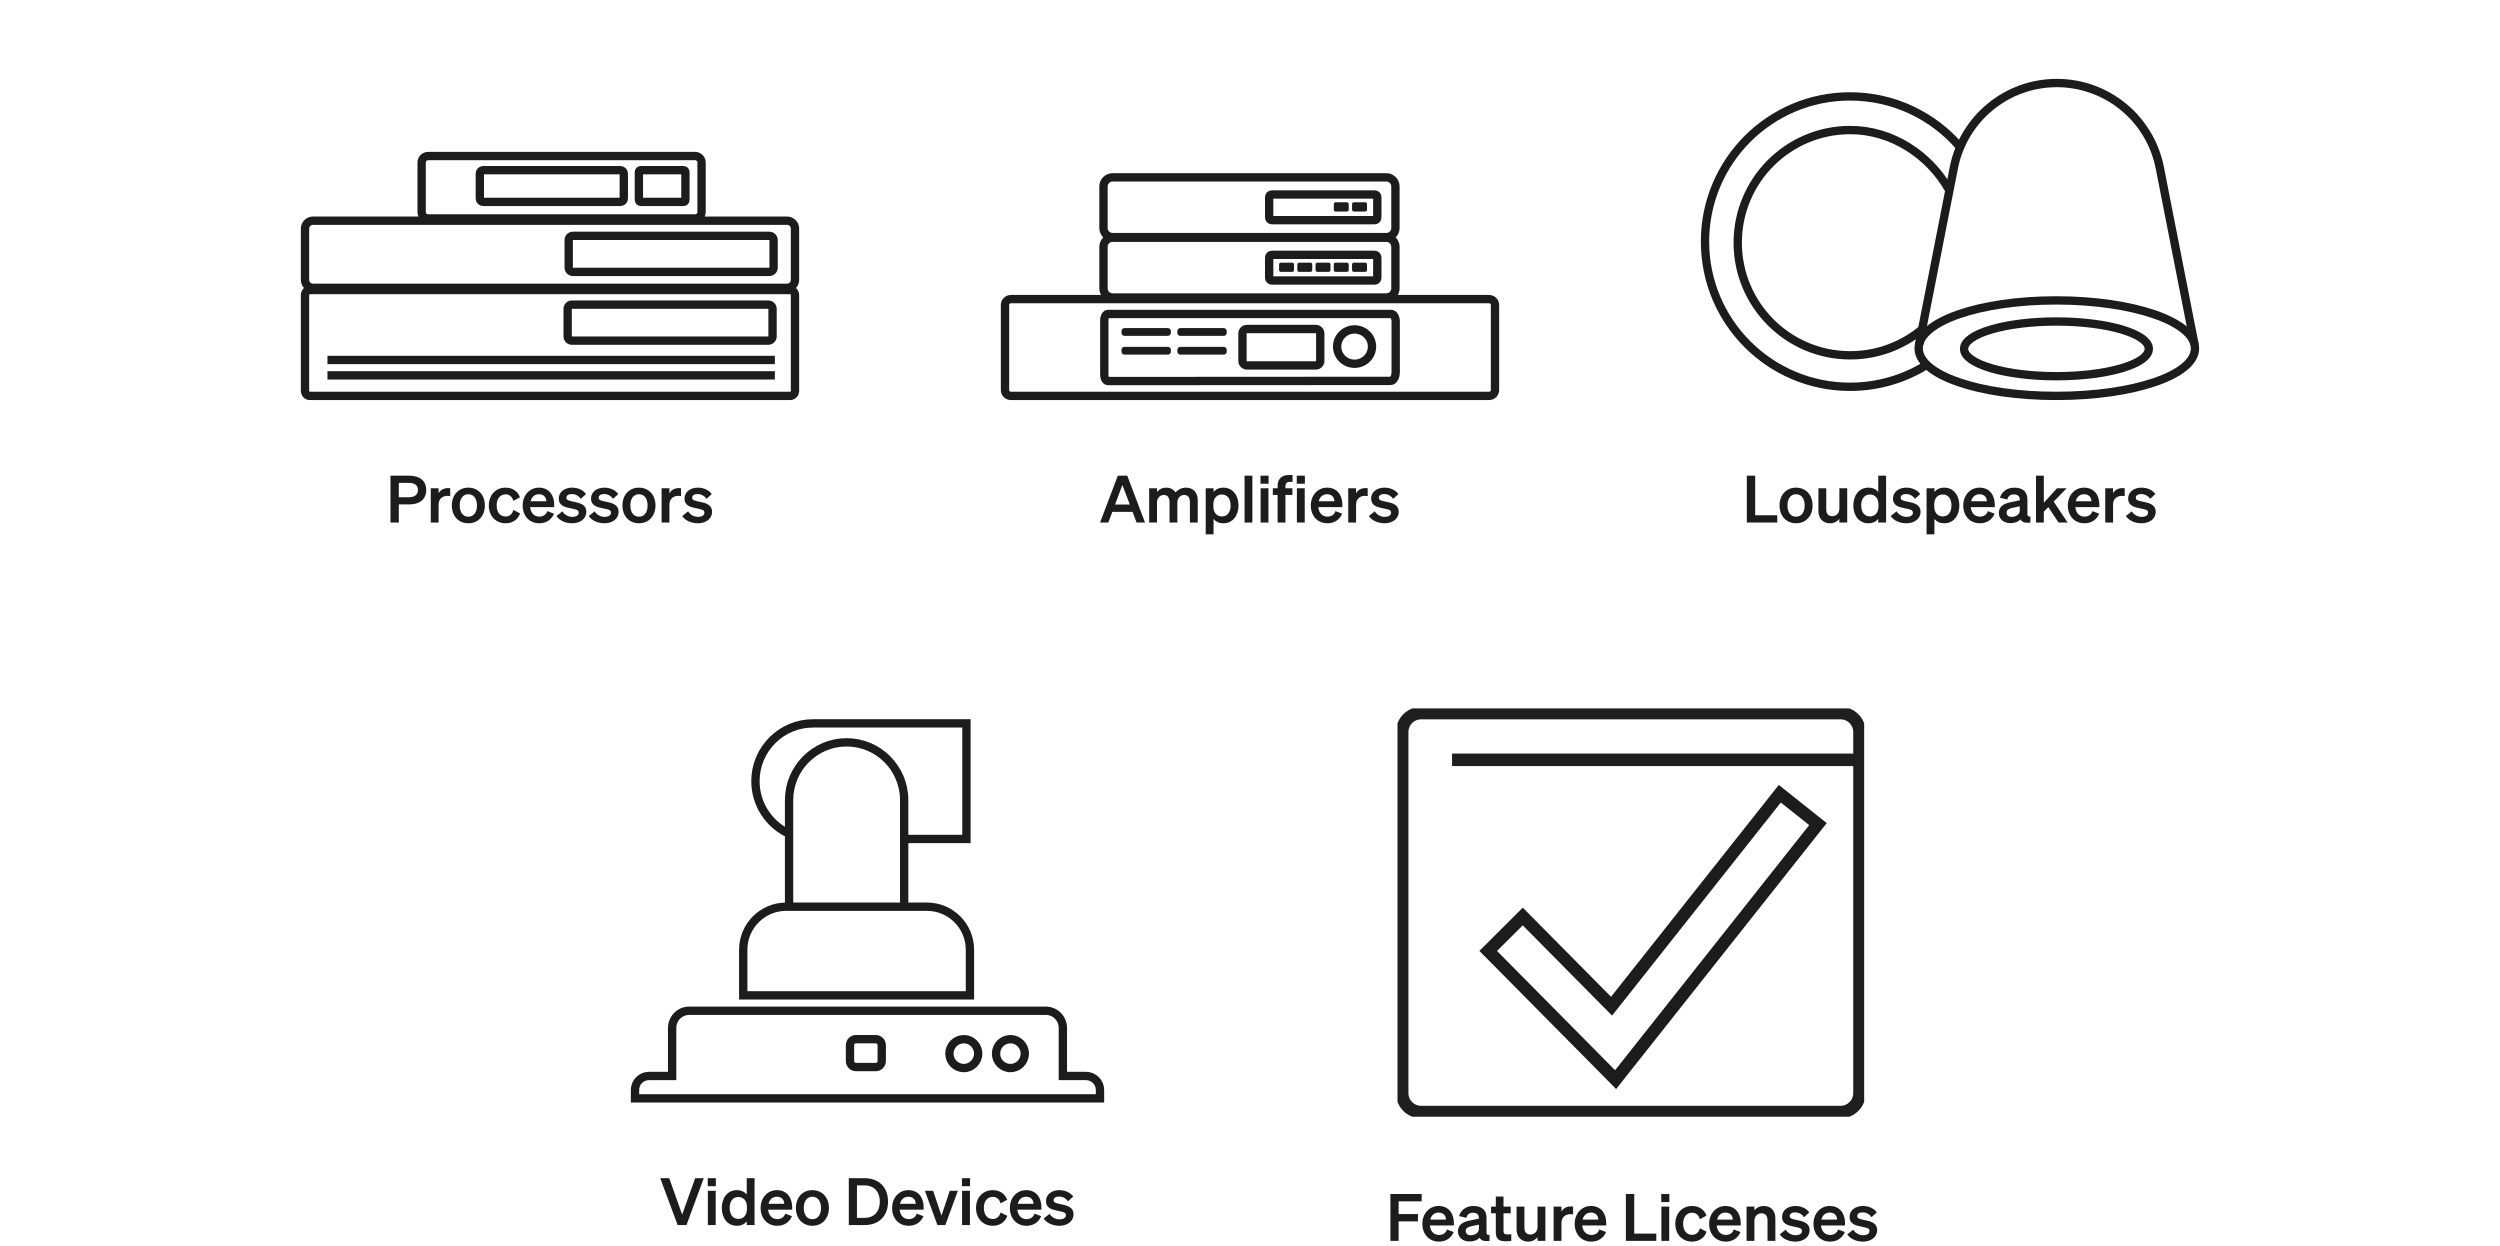 <?xml version="1.0" encoding="UTF-8"?>
<svg xmlns="http://www.w3.org/2000/svg" width="600" height="299" viewBox="0 0 600 299" fill="none">
  <path d="M185.965 86.394H78.588M185.965 90.089H78.588M75.129 52.966H188.871C189.936 52.966 190.8 53.814 190.8 54.861V67.179C190.8 68.225 189.936 69.074 188.871 69.074H75.129C74.064 69.074 73.2 68.225 73.2 67.179V54.861C73.2 53.814 74.064 52.966 75.129 52.966ZM137.508 56.604H184.639C185.203 56.604 185.661 57.054 185.661 57.608V64.246C185.661 64.8 185.203 65.25 184.639 65.25H137.508C136.944 65.25 136.487 64.8 136.487 64.246V57.608C136.487 57.054 136.944 56.604 137.508 56.604ZM153.789 40.841H164.043C164.295 40.841 164.499 41.042 164.499 41.289V48.004C164.499 48.251 164.295 48.452 164.043 48.452H153.789C153.537 48.452 153.332 48.251 153.332 48.004V41.289C153.332 41.042 153.537 40.841 153.789 40.841ZM115.959 40.841H148.909C149.352 40.841 149.712 41.194 149.712 41.63V47.663C149.712 48.099 149.352 48.452 148.909 48.452H115.959C115.516 48.452 115.156 48.099 115.156 47.663V41.63C115.156 41.194 115.516 40.841 115.959 40.841ZM137.258 73.107H184.389C184.953 73.107 185.41 73.556 185.41 74.111V80.749C185.41 81.303 184.953 81.753 184.389 81.753H137.258C136.694 81.753 136.237 81.303 136.237 80.749V74.111C136.237 73.556 136.694 73.107 137.258 73.107ZM102.755 37.451H166.815C167.675 37.451 168.373 38.136 168.373 38.982V50.899C168.373 51.745 167.675 52.43 166.815 52.43H102.755C101.894 52.43 101.197 51.745 101.197 50.899V38.982C101.197 38.136 101.894 37.451 102.755 37.451ZM189.635 69.606H74.364C73.751 69.576 73.231 70.114 73.2 70.811V93.81C73.231 94.507 73.751 95.045 74.364 95.015H189.635C190.249 95.049 190.77 94.51 190.8 93.813V93.81V70.811C190.772 70.113 190.252 69.574 189.638 69.606H189.635Z" stroke="#1C1C1C" stroke-width="2" stroke-miterlimit="10"></path>
  <path d="M95.72 121.06V125.416H93.714V114.165H98.211C100.719 114.165 102.286 115.34 102.286 117.613C102.286 119.853 100.719 121.06 98.211 121.06H95.72ZM95.72 119.336H98.102C99.543 119.336 100.311 118.709 100.311 117.613C100.311 116.5 99.543 115.889 98.102 115.889H95.72V119.336ZM108.053 117.174V119.054C107.818 119.023 107.63 119.007 107.364 119.007C106.173 119.007 105.264 119.775 105.264 121.091V125.416H103.384V117.189H105.264V118.412C105.625 117.644 106.471 117.142 107.521 117.142C107.74 117.142 107.912 117.158 108.053 117.174ZM116.366 121.311C116.366 123.865 114.721 125.589 112.401 125.589C110.082 125.589 108.437 123.865 108.437 121.311C108.437 118.756 110.082 117.033 112.401 117.033C114.721 117.033 116.366 118.756 116.366 121.311ZM110.333 121.311C110.333 122.987 111.132 124.006 112.401 124.006C113.671 124.006 114.47 122.987 114.47 121.311C114.47 119.634 113.671 118.615 112.401 118.615C111.132 118.615 110.333 119.634 110.333 121.311ZM119.193 121.311C119.193 122.987 120.071 123.959 121.355 123.959C122.358 123.959 122.969 123.301 123.205 122.392L124.819 123.207C124.395 124.539 123.142 125.589 121.355 125.589C119.005 125.589 117.313 123.849 117.313 121.311C117.313 118.772 119.005 117.033 121.355 117.033C123.126 117.033 124.348 118.036 124.787 119.352L123.205 120.214C122.969 119.321 122.358 118.647 121.355 118.647C120.071 118.647 119.193 119.634 119.193 121.311ZM129.434 125.589C127.084 125.589 125.438 123.849 125.438 121.311C125.438 118.897 127.068 117.033 129.356 117.033C131.738 117.033 133.007 118.835 133.007 121.091V121.718H127.24C127.382 123.128 128.228 123.99 129.434 123.99C130.359 123.99 131.095 123.52 131.346 122.674L132.96 123.285C132.38 124.727 131.08 125.589 129.434 125.589ZM129.34 118.615C128.369 118.615 127.617 119.195 127.335 120.308H131.111C131.095 119.399 130.531 118.615 129.34 118.615ZM133.556 123.849L134.966 122.721C135.452 123.52 136.392 124.053 137.348 124.053C138.148 124.053 138.884 123.771 138.884 123.034C138.884 122.329 138.195 122.251 136.894 121.984C135.593 121.718 134.105 121.389 134.105 119.634C134.105 118.13 135.421 117.033 137.317 117.033C138.759 117.033 140.044 117.675 140.639 118.584L139.37 119.728C138.9 118.991 138.116 118.568 137.207 118.568C136.439 118.568 135.938 118.913 135.938 119.462C135.938 120.057 136.534 120.167 137.568 120.386C138.962 120.684 140.717 120.982 140.717 122.862C140.717 124.523 139.197 125.589 137.333 125.589C135.813 125.589 134.293 124.977 133.556 123.849ZM141.299 123.849L142.71 122.721C143.196 123.52 144.136 124.053 145.092 124.053C145.891 124.053 146.627 123.771 146.627 123.034C146.627 122.329 145.938 122.251 144.637 121.984C143.337 121.718 141.848 121.389 141.848 119.634C141.848 118.13 143.164 117.033 145.06 117.033C146.502 117.033 147.787 117.675 148.382 118.584L147.113 119.728C146.643 118.991 145.859 118.568 144.951 118.568C144.183 118.568 143.681 118.913 143.681 119.462C143.681 120.057 144.277 120.167 145.311 120.386C146.706 120.684 148.461 120.982 148.461 122.862C148.461 124.523 146.941 125.589 145.076 125.589C143.556 125.589 142.036 124.977 141.299 123.849ZM157.317 121.311C157.317 123.865 155.671 125.589 153.352 125.589C151.033 125.589 149.387 123.865 149.387 121.311C149.387 118.756 151.033 117.033 153.352 117.033C155.671 117.033 157.317 118.756 157.317 121.311ZM151.284 121.311C151.284 122.987 152.083 124.006 153.352 124.006C154.621 124.006 155.421 122.987 155.421 121.311C155.421 119.634 154.621 118.615 153.352 118.615C152.083 118.615 151.284 119.634 151.284 121.311ZM163.45 117.174V119.054C163.215 119.023 163.027 119.007 162.761 119.007C161.57 119.007 160.661 119.775 160.661 121.091V125.416H158.78V117.189H160.661V118.412C161.021 117.644 161.867 117.142 162.917 117.142C163.137 117.142 163.309 117.158 163.45 117.174ZM163.734 123.849L165.144 122.721C165.63 123.52 166.57 124.053 167.526 124.053C168.325 124.053 169.061 123.771 169.061 123.034C169.061 122.329 168.372 122.251 167.071 121.984C165.771 121.718 164.282 121.389 164.282 119.634C164.282 118.13 165.598 117.033 167.494 117.033C168.936 117.033 170.221 117.675 170.816 118.584L169.547 119.728C169.077 118.991 168.294 118.568 167.385 118.568C166.617 118.568 166.115 118.913 166.115 119.462C166.115 120.057 166.711 120.167 167.745 120.386C169.14 120.684 170.895 120.982 170.895 122.862C170.895 124.523 169.375 125.589 167.51 125.589C165.99 125.589 164.47 124.977 163.734 123.849Z" fill="#1C1C1C"></path>
  <path d="M329.931 61.166H305.222C304.879 61.166 304.6 61.444 304.6 61.787V66.705C304.6 67.048 304.879 67.325 305.222 67.325H329.931C330.274 67.325 330.553 67.048 330.553 66.705V61.787C330.553 61.444 330.274 61.166 329.931 61.166Z" stroke="#1C1C1C" stroke-width="2" stroke-miterlimit="10"></path>
  <path d="M327.645 63.036H324.924C324.686 63.036 324.493 63.228 324.493 63.465V64.821C324.493 65.059 324.686 65.251 324.924 65.251H327.645C327.883 65.251 328.076 65.059 328.076 64.821V63.465C328.076 63.228 327.883 63.036 327.645 63.036Z" fill="#1C1C1C"></path>
  <path d="M323.266 63.036H320.544C320.306 63.036 320.114 63.228 320.114 63.465V64.821C320.114 65.059 320.306 65.251 320.544 65.251H323.266C323.503 65.251 323.696 65.059 323.696 64.821V63.465C323.696 63.228 323.503 63.036 323.266 63.036Z" fill="#1C1C1C"></path>
  <path d="M315.786 78.96H299.269C298.675 78.96 298.194 79.441 298.194 80.033V86.637C298.194 87.229 298.675 87.709 299.269 87.709H315.786C316.38 87.709 316.861 87.229 316.861 86.637V80.033C316.861 79.441 316.38 78.96 315.786 78.96Z" stroke="#1C1C1C" stroke-width="2" stroke-miterlimit="10"></path>
  <path d="M318.888 63.036H316.167C315.929 63.036 315.736 63.228 315.736 63.465V64.821C315.736 65.059 315.929 65.251 316.167 65.251H318.888C319.126 65.251 319.319 65.059 319.319 64.821V63.465C319.319 63.228 319.126 63.036 318.888 63.036Z" fill="#1C1C1C"></path>
  <path d="M314.509 63.036H311.788C311.55 63.036 311.357 63.228 311.357 63.465V64.821C311.357 65.059 311.55 65.251 311.788 65.251H314.509C314.747 65.251 314.94 65.059 314.94 64.821V63.465C314.94 63.228 314.747 63.036 314.509 63.036Z" fill="#1C1C1C"></path>
  <path d="M310.132 63.036H307.41C307.172 63.036 306.98 63.228 306.98 63.465V64.821C306.98 65.059 307.172 65.251 307.41 65.251H310.132C310.369 65.251 310.562 65.059 310.562 64.821V63.465C310.562 63.228 310.369 63.036 310.132 63.036Z" fill="#1C1C1C"></path>
  <path d="M280.294 78.737H269.88C269.483 78.737 269.161 79.059 269.161 79.455V79.89C269.161 80.287 269.483 80.608 269.88 80.608H280.294C280.692 80.608 281.014 80.287 281.014 79.89V79.455C281.014 79.059 280.692 78.737 280.294 78.737Z" fill="#1C1C1C"></path>
  <path d="M293.693 78.737H283.279C282.882 78.737 282.56 79.059 282.56 79.455V79.89C282.56 80.287 282.882 80.608 283.279 80.608H293.693C294.09 80.608 294.412 80.287 294.412 79.89V79.455C294.412 79.059 294.09 78.737 293.693 78.737Z" fill="#1C1C1C"></path>
  <path d="M280.294 83.242H269.88C269.483 83.242 269.161 83.563 269.161 83.96V84.395C269.161 84.791 269.483 85.112 269.88 85.112H280.294C280.692 85.112 281.014 84.791 281.014 84.395V83.96C281.014 83.563 280.692 83.242 280.294 83.242Z" fill="#1C1C1C"></path>
  <path d="M293.693 83.242H283.279C282.882 83.242 282.56 83.563 282.56 83.96V84.395C282.56 84.791 282.882 85.112 283.279 85.112H293.693C294.09 85.112 294.412 84.791 294.412 84.395V83.96C294.412 83.563 294.09 83.242 293.693 83.242Z" fill="#1C1C1C"></path>
  <path d="M332.716 57.049H267.022C265.814 57.049 264.835 58.026 264.835 59.231V69.217C264.835 70.422 265.814 71.399 267.022 71.399H332.716C333.923 71.399 334.903 70.422 334.903 69.217V59.231C334.903 58.026 333.923 57.049 332.716 57.049Z" stroke="#1C1C1C" stroke-width="2" stroke-miterlimit="10"></path>
  <path d="M329.931 46.679H305.222C304.879 46.679 304.6 46.957 304.6 47.299V52.218C304.6 52.56 304.879 52.838 305.222 52.838H329.931C330.274 52.838 330.553 52.56 330.553 52.218V47.299C330.553 46.957 330.274 46.679 329.931 46.679Z" stroke="#1C1C1C" stroke-width="2" stroke-miterlimit="10"></path>
  <path d="M327.645 48.548H324.924C324.686 48.548 324.493 48.741 324.493 48.978V50.334C324.493 50.571 324.686 50.764 324.924 50.764H327.645C327.883 50.764 328.076 50.571 328.076 50.334V48.978C328.076 48.741 327.883 48.548 327.645 48.548Z" fill="#1C1C1C"></path>
  <path d="M323.266 48.548H320.544C320.306 48.548 320.114 48.741 320.114 48.978V50.334C320.114 50.571 320.306 50.764 320.544 50.764H323.266C323.503 50.764 323.696 50.571 323.696 50.334V48.978C323.696 48.741 323.503 48.548 323.266 48.548Z" fill="#1C1C1C"></path>
  <path d="M332.716 42.562H267.022C265.814 42.562 264.835 43.538 264.835 44.743V54.729C264.835 55.934 265.814 56.911 267.022 56.911H332.716C333.923 56.911 334.903 55.934 334.903 54.729V44.743C334.903 43.538 333.923 42.562 332.716 42.562Z" stroke="#1C1C1C" stroke-width="2" stroke-miterlimit="10"></path>
  <path d="M357.389 95.016H242.609C241.834 95.016 241.2 94.383 241.2 93.609V73.198C241.2 72.425 241.834 71.791 242.609 71.791H357.39C358.165 71.791 358.8 72.425 358.8 73.198V93.609C358.8 94.383 358.165 95.016 357.389 95.016Z" stroke="#1C1C1C" stroke-width="2" stroke-miterlimit="10"></path>
  <path d="M265.91 91.453C265.426 91.453 265.033 90.773 265.033 89.934V76.873C265.033 76.034 265.426 75.354 265.91 75.354H333.906C334.49 75.354 334.967 76.18 334.967 77.191V89.306C334.967 90.468 334.423 91.411 333.752 91.412L265.91 91.453Z" stroke="#1C1C1C" stroke-width="2" stroke-miterlimit="10"></path>
  <path d="M306.459 82.314H306.451V82.298H306.467C306.467 82.298 306.469 82.299 306.47 82.3C306.472 82.3 306.472 82.3 306.473 82.302C306.474 82.302 306.474 82.304 306.474 82.306C306.474 82.308 306.473 82.309 306.472 82.31C306.472 82.312 306.471 82.312 306.469 82.313C306.468 82.313 306.466 82.314 306.465 82.314L306.459 82.314Z" fill="#D1D1D1"></path>
  <path d="M329.281 83.179C329.281 85.455 327.408 87.299 325.097 87.299C322.787 87.299 320.912 85.454 320.912 83.179C320.912 80.905 322.786 79.06 325.097 79.06C327.409 79.06 329.281 80.905 329.281 83.179Z" stroke="#1C1C1C" stroke-width="2" stroke-miterlimit="10"></path>
  <path d="M268.273 114.165H270.546L274.808 125.416H272.787L271.815 122.846H266.957L266.001 125.416H264.011L268.273 114.165ZM269.37 116.39L267.615 121.091H271.157L269.37 116.39ZM277.679 120.59V125.416H275.799V117.189H277.679V118.067C278.133 117.518 278.839 117.033 279.936 117.033C280.923 117.033 281.659 117.471 282.114 118.177C282.615 117.644 283.399 117.033 284.668 117.033C286.36 117.033 287.457 118.224 287.457 119.994V125.416H285.577V120.543C285.577 119.524 285.201 118.788 284.198 118.788C283.399 118.788 282.568 119.415 282.568 120.59V125.416H280.688V120.543C280.688 119.524 280.312 118.788 279.309 118.788C278.51 118.788 277.679 119.415 277.679 120.59ZM293.619 125.589C292.553 125.589 291.77 125.166 291.253 124.554V128.237H289.372V117.189H291.253V118.067C291.77 117.456 292.553 117.033 293.619 117.033C295.922 117.033 297.239 118.976 297.239 121.311C297.239 123.646 295.922 125.589 293.619 125.589ZM291.206 121.076V121.561C291.206 123.081 292.083 123.943 293.243 123.943C294.606 123.943 295.343 122.878 295.343 121.311C295.343 119.744 294.606 118.678 293.243 118.678C292.083 118.678 291.206 119.524 291.206 121.076ZM300.572 114.165V125.416H298.692V114.165H300.572ZM302.517 116.092V114.165H304.46V116.092H302.517ZM304.429 117.189V125.416H302.548V117.189H304.429ZM310.212 114.008V115.654C309.993 115.638 309.883 115.638 309.648 115.638C308.912 115.638 308.504 115.857 308.504 116.798V117.189H310.181V118.788H308.504V125.416H306.624V118.788H305.48V117.189H306.624V116.657C306.624 114.949 307.58 113.993 309.429 113.993C309.727 113.993 309.868 113.993 310.212 114.008ZM311.224 116.092V114.165H313.167V116.092H311.224ZM313.136 117.189V125.416H311.255V117.189H313.136ZM318.591 125.589C316.24 125.589 314.595 123.849 314.595 121.311C314.595 118.897 316.224 117.033 318.512 117.033C320.894 117.033 322.163 118.835 322.163 121.091V121.718H316.397C316.538 123.128 317.384 123.99 318.591 123.99C319.515 123.99 320.252 123.52 320.502 122.674L322.116 123.285C321.537 124.727 320.236 125.589 318.591 125.589ZM318.497 118.615C317.525 118.615 316.773 119.195 316.491 120.308H320.267C320.252 119.399 319.688 118.615 318.497 118.615ZM328.244 117.174V119.054C328.009 119.023 327.821 119.007 327.555 119.007C326.364 119.007 325.455 119.775 325.455 121.091V125.416H323.574V117.189H325.455V118.412C325.815 117.644 326.661 117.142 327.711 117.142C327.931 117.142 328.103 117.158 328.244 117.174ZM328.528 123.849L329.938 122.721C330.424 123.52 331.364 124.053 332.32 124.053C333.119 124.053 333.855 123.771 333.855 123.034C333.855 122.329 333.166 122.251 331.865 121.984C330.565 121.718 329.076 121.389 329.076 119.634C329.076 118.13 330.392 117.033 332.288 117.033C333.73 117.033 335.015 117.675 335.611 118.584L334.341 119.728C333.871 118.991 333.088 118.568 332.179 118.568C331.411 118.568 330.909 118.913 330.909 119.462C330.909 120.057 331.505 120.167 332.539 120.386C333.934 120.684 335.689 120.982 335.689 122.862C335.689 124.523 334.169 125.589 332.304 125.589C330.784 125.589 329.264 124.977 328.528 123.849Z" fill="#1C1C1C"></path>
  <g clip-path="url(#clip0_5_575)">
    <path d="M493.496 95.016C475.061 95.016 460.478 90.028 460.478 83.601C460.478 77.174 475.061 72.095 493.496 72.095C511.932 72.095 526.8 77.204 526.8 83.631C526.8 90.057 511.932 95.016 493.496 95.016Z" stroke="#1C1C1C" stroke-width="2" stroke-miterlimit="10"></path>
    <path d="M493.546 90.291C505.789 90.291 515.714 87.352 515.714 83.726C515.714 80.1 505.789 77.161 493.546 77.161C481.304 77.161 471.379 80.1 471.379 83.726C471.379 87.352 481.304 90.291 493.546 90.291Z" stroke="#1C1C1C" stroke-width="2" stroke-miterlimit="10"></path>
    <path d="M462.559 87.467C457.187 90.865 450.823 92.831 444 92.831C424.78 92.831 409.2 77.229 409.2 57.984C409.2 38.739 424.78 23.137 443.999 23.137C454.529 23.137 463.967 27.82 470.349 35.221" stroke="#1C1C1C" stroke-width="2" stroke-miterlimit="10"></path>
    <path d="M462.053 78.39C457.276 82.672 450.968 85.276 444.052 85.276C429.142 85.276 417.055 73.174 417.055 58.243C417.055 43.313 429.142 31.211 444.052 31.211C454.083 31.211 462.985 37.198 467.639 45.331" stroke="#1C1C1C" stroke-width="2" stroke-miterlimit="10"></path>
    <path d="M526.685 82.668L518.357 40.283C516.033 28.454 505.677 19.926 493.638 19.926C481.6 19.926 471.243 28.455 468.919 40.283L460.591 82.668" stroke="#1C1C1C" stroke-width="2" stroke-miterlimit="10"></path>
  </g>
  <path d="M419.239 125.416V114.165H421.245V123.661H426.542V125.416H419.239ZM435.02 121.311C435.02 123.865 433.375 125.589 431.056 125.589C428.736 125.589 427.091 123.865 427.091 121.311C427.091 118.756 428.736 117.033 431.056 117.033C433.375 117.033 435.02 118.756 435.02 121.311ZM428.987 121.311C428.987 122.987 429.786 124.006 431.056 124.006C432.325 124.006 433.124 122.987 433.124 121.311C433.124 119.634 432.325 118.615 431.056 118.615C429.786 118.615 428.987 119.634 428.987 121.311ZM443.332 117.189V125.416H441.451V124.539C440.981 125.087 440.276 125.589 439.21 125.589C437.487 125.589 436.421 124.413 436.421 122.643V117.189H438.302V122.235C438.302 123.238 438.74 123.881 439.759 123.881C440.605 123.881 441.451 123.254 441.451 122.079V117.189H443.332ZM448.416 125.589C446.113 125.589 444.796 123.646 444.796 121.311C444.796 118.976 446.113 117.033 448.416 117.033C449.482 117.033 450.265 117.456 450.782 118.067V114.165H452.663V125.416H450.782V124.554C450.265 125.166 449.482 125.589 448.416 125.589ZM450.83 121.076C450.83 119.524 449.952 118.678 448.792 118.678C447.429 118.678 446.693 119.744 446.693 121.311C446.693 122.878 447.429 123.943 448.792 123.943C449.952 123.943 450.83 123.081 450.83 121.561V121.076ZM453.771 123.849L455.182 122.721C455.667 123.52 456.608 124.053 457.563 124.053C458.363 124.053 459.099 123.771 459.099 123.034C459.099 122.329 458.41 122.251 457.109 121.984C455.808 121.718 454.32 121.389 454.32 119.634C454.32 118.13 455.636 117.033 457.532 117.033C458.974 117.033 460.259 117.675 460.854 118.584L459.585 119.728C459.115 118.991 458.331 118.568 457.422 118.568C456.655 118.568 456.153 118.913 456.153 119.462C456.153 120.057 456.749 120.167 457.783 120.386C459.177 120.684 460.933 120.982 460.933 122.862C460.933 124.523 459.412 125.589 457.548 125.589C456.028 125.589 454.508 124.977 453.771 123.849ZM466.623 125.589C465.557 125.589 464.774 125.166 464.257 124.554V128.237H462.376V117.189H464.257V118.067C464.774 117.456 465.557 117.033 466.623 117.033C468.927 117.033 470.243 118.976 470.243 121.311C470.243 123.646 468.927 125.589 466.623 125.589ZM464.21 121.076V121.561C464.21 123.081 465.087 123.943 466.247 123.943C467.61 123.943 468.347 122.878 468.347 121.311C468.347 119.744 467.61 118.678 466.247 118.678C465.087 118.678 464.21 119.524 464.21 121.076ZM475.175 125.589C472.824 125.589 471.179 123.849 471.179 121.311C471.179 118.897 472.808 117.033 475.096 117.033C477.478 117.033 478.747 118.835 478.747 121.091V121.718H472.981C473.122 123.128 473.968 123.99 475.175 123.99C476.099 123.99 476.836 123.52 477.086 122.674L478.7 123.285C478.121 124.727 476.82 125.589 475.175 125.589ZM475.081 118.615C474.109 118.615 473.357 119.195 473.075 120.308H476.851C476.836 119.399 476.272 118.615 475.081 118.615ZM482.49 125.557C480.923 125.557 479.716 124.601 479.716 123.128C479.716 121.561 480.891 120.872 482.474 120.543L484.746 120.073V119.932C484.746 119.148 484.339 118.662 483.336 118.662C482.443 118.662 481.972 119.07 481.753 119.869L479.982 119.462C480.39 118.098 481.596 117.033 483.414 117.033C485.389 117.033 486.579 117.973 486.579 119.869V123.41C486.579 123.881 486.783 124.022 487.3 123.959V125.416C485.937 125.573 485.216 125.307 484.934 124.633C484.417 125.213 483.555 125.557 482.49 125.557ZM484.746 122.517V121.514L482.975 121.89C482.176 122.063 481.581 122.314 481.581 123.05C481.581 123.693 482.051 124.053 482.772 124.053C483.775 124.053 484.746 123.52 484.746 122.517ZM490.517 114.165V120.653L493.682 117.189H495.986L492.883 120.386L496.236 125.416H494.058L491.598 121.702L490.517 122.799V125.416H488.636V114.165H490.517ZM500.271 125.589C497.921 125.589 496.276 123.849 496.276 121.311C496.276 118.897 497.905 117.033 500.193 117.033C502.575 117.033 503.844 118.835 503.844 121.091V121.718H498.078C498.219 123.128 499.065 123.99 500.271 123.99C501.196 123.99 501.932 123.52 502.183 122.674L503.797 123.285C503.217 124.727 501.917 125.589 500.271 125.589ZM500.177 118.615C499.206 118.615 498.454 119.195 498.172 120.308H501.948C501.932 119.399 501.368 118.615 500.177 118.615ZM509.925 117.174V119.054C509.69 119.023 509.502 119.007 509.235 119.007C508.044 119.007 507.136 119.775 507.136 121.091V125.416H505.255V117.189H507.136V118.412C507.496 117.644 508.342 117.142 509.392 117.142C509.611 117.142 509.784 117.158 509.925 117.174ZM510.208 123.849L511.619 122.721C512.105 123.52 513.045 124.053 514.001 124.053C514.8 124.053 515.536 123.771 515.536 123.034C515.536 122.329 514.847 122.251 513.546 121.984C512.246 121.718 510.757 121.389 510.757 119.634C510.757 118.13 512.073 117.033 513.969 117.033C515.411 117.033 516.696 117.675 517.291 118.584L516.022 119.728C515.552 118.991 514.768 118.568 513.86 118.568C513.092 118.568 512.59 118.913 512.59 119.462C512.59 120.057 513.186 120.167 514.22 120.386C515.615 120.684 517.37 120.982 517.37 122.862C517.37 124.523 515.85 125.589 513.985 125.589C512.465 125.589 510.945 124.977 510.208 123.849Z" fill="#1C1C1C"></path>
  <path d="M189.057 199.944C184.468 197.69 181.306 192.957 181.306 187.482C181.306 179.824 187.49 173.616 195.118 173.616H231.947V201.347H216.645M255.086 258.234V246.696C255.086 244.422 253.25 242.579 250.986 242.579H165.415C163.15 242.579 161.315 244.422 161.315 246.696V258.234H155.756C153.903 258.234 152.4 259.743 152.4 261.603V263.616H264V261.603C264 259.743 262.498 258.234 260.644 258.234H255.086ZM217.002 192.026V217.613H189.379V192.026C189.379 184.373 195.568 178.161 203.19 178.161C210.813 178.161 217.002 184.373 217.002 192.026ZM188.66 217.613H222.501C228.176 217.613 232.784 222.239 232.784 227.937V238.886H178.377V227.937C178.377 222.239 182.984 217.613 188.66 217.613ZM205.439 249.402H210.176C210.971 249.402 211.616 250.049 211.616 250.847V254.647C211.616 255.445 210.971 256.093 210.176 256.093H205.439C204.644 256.093 203.999 255.445 203.999 254.647V250.847C203.999 250.049 204.644 249.402 205.439 249.402ZM234.763 252.866C234.763 254.78 233.217 256.332 231.311 256.332C229.405 256.332 227.859 254.78 227.859 252.866C227.859 250.952 229.405 249.401 231.311 249.401C233.217 249.401 234.763 250.952 234.763 252.866ZM245.951 252.866C245.951 254.78 244.405 256.332 242.499 256.332C240.592 256.332 239.047 254.78 239.047 252.866C239.047 250.952 240.592 249.401 242.499 249.401C244.405 249.401 245.951 250.952 245.951 252.866Z" stroke="#1C1C1C" stroke-width="2" stroke-miterlimit="10"></path>
  <path d="M164.753 294.016H162.638L158.454 282.765H160.616L163.719 291.509L166.837 282.765H168.906L164.753 294.016ZM169.858 284.693V282.765H171.801V284.693H169.858ZM171.77 285.79V294.016H169.889V285.79H171.77ZM176.848 294.189C174.545 294.189 173.229 292.246 173.229 289.911C173.229 287.576 174.545 285.633 176.848 285.633C177.914 285.633 178.697 286.056 179.215 286.667V282.765H181.095V294.016H179.215V293.154C178.697 293.766 177.914 294.189 176.848 294.189ZM179.262 289.676C179.262 288.124 178.384 287.278 177.224 287.278C175.861 287.278 175.125 288.344 175.125 289.911C175.125 291.478 175.861 292.543 177.224 292.543C178.384 292.543 179.262 291.681 179.262 290.161V289.676ZM186.544 294.189C184.193 294.189 182.548 292.449 182.548 289.911C182.548 287.498 184.178 285.633 186.466 285.633C188.847 285.633 190.117 287.435 190.117 289.691V290.318H184.35C184.491 291.729 185.337 292.59 186.544 292.59C187.468 292.59 188.205 292.12 188.456 291.274L190.07 291.885C189.49 293.327 188.189 294.189 186.544 294.189ZM186.45 287.215C185.478 287.215 184.726 287.795 184.444 288.908H188.221C188.205 287.999 187.641 287.215 186.45 287.215ZM198.94 289.911C198.94 292.465 197.294 294.189 194.975 294.189C192.656 294.189 191.011 292.465 191.011 289.911C191.011 287.357 192.656 285.633 194.975 285.633C197.294 285.633 198.94 287.357 198.94 289.911ZM192.907 289.911C192.907 291.587 193.706 292.606 194.975 292.606C196.244 292.606 197.044 291.587 197.044 289.911C197.044 288.234 196.244 287.215 194.975 287.215C193.706 287.215 192.907 288.234 192.907 289.911ZM203.711 294.016V282.765H207.471C210.966 282.765 213.128 284.959 213.128 288.391C213.128 291.823 210.966 294.016 207.471 294.016H203.711ZM205.669 292.293H207.471C209.791 292.293 211.154 290.757 211.154 288.391C211.154 286.009 209.791 284.489 207.456 284.489H205.669V292.293ZM218.099 294.189C215.748 294.189 214.103 292.449 214.103 289.911C214.103 287.498 215.732 285.633 218.02 285.633C220.402 285.633 221.671 287.435 221.671 289.691V290.318H215.905C216.046 291.729 216.892 292.59 218.099 292.59C219.023 292.59 219.76 292.12 220.01 291.274L221.624 291.885C221.045 293.327 219.744 294.189 218.099 294.189ZM218.005 287.215C217.033 287.215 216.281 287.795 215.999 288.908H219.775C219.76 287.999 219.195 287.215 218.005 287.215ZM226.878 294.016H224.982L221.973 285.79H223.948L225.954 291.76L227.944 285.79H229.887L226.878 294.016ZM230.871 284.693V282.765H232.814V284.693H230.871ZM232.783 285.79V294.016H230.902V285.79H232.783ZM236.122 289.911C236.122 291.587 236.999 292.559 238.284 292.559C239.287 292.559 239.898 291.901 240.133 290.992L241.747 291.807C241.324 293.139 240.071 294.189 238.284 294.189C235.934 294.189 234.241 292.449 234.241 289.911C234.241 287.372 235.934 285.633 238.284 285.633C240.055 285.633 241.277 286.636 241.716 287.952L240.133 288.814C239.898 287.921 239.287 287.247 238.284 287.247C236.999 287.247 236.122 288.234 236.122 289.911ZM246.363 294.189C244.013 294.189 242.367 292.449 242.367 289.911C242.367 287.498 243.997 285.633 246.285 285.633C248.667 285.633 249.936 287.435 249.936 289.691V290.318H244.169C244.31 291.729 245.156 292.59 246.363 292.59C247.288 292.59 248.024 292.12 248.275 291.274L249.889 291.885C249.309 293.327 248.008 294.189 246.363 294.189ZM246.269 287.215C245.298 287.215 244.545 287.795 244.263 288.908H248.04C248.024 287.999 247.46 287.215 246.269 287.215ZM250.485 292.449L251.895 291.321C252.381 292.12 253.321 292.653 254.277 292.653C255.076 292.653 255.813 292.371 255.813 291.634C255.813 290.929 255.123 290.851 253.823 290.585C252.522 290.318 251.033 289.989 251.033 288.234C251.033 286.73 252.35 285.633 254.246 285.633C255.687 285.633 256.972 286.275 257.568 287.184L256.299 288.328C255.828 287.592 255.045 287.168 254.136 287.168C253.368 287.168 252.867 287.513 252.867 288.062C252.867 288.657 253.462 288.767 254.497 288.986C255.891 289.284 257.646 289.582 257.646 291.462C257.646 293.123 256.126 294.189 254.261 294.189C252.741 294.189 251.221 293.578 250.485 292.449Z" fill="#1C1C1C"></path>
  <g clip-path="url(#clip1_5_575)">
    <path d="M335.655 227.819H335.614V227.909L335.655 227.819Z" fill="#D5D6D8"></path>
    <path d="M335.703 227.787H335.639V227.852H335.703C335.715 227.831 335.715 227.807 335.703 227.787ZM335.703 227.843H335.655C335.644 227.829 335.644 227.809 335.655 227.795H335.744L335.703 227.843Z" fill="#D5D6D8"></path>
    <path d="M335.703 227.722H335.655V227.666L335.703 227.665L335.695 227.666L335.703 227.722Z" fill="#D5D6D8"></path>
    <path d="M335.655 228.208H335.599V228.297L335.655 228.208Z" fill="#D5D6D8"></path>
    <path d="M335.703 228.176H335.639V228.24H335.703C335.72 228.221 335.72 228.194 335.703 228.176ZM335.703 228.233H335.614C335.604 228.218 335.604 228.198 335.614 228.184H335.663L335.703 228.233Z" fill="#D5D6D8"></path>
    <path d="M446.708 182.358H348.495" stroke="#1E1E1E" stroke-width="3" stroke-miterlimit="10"></path>
    <path d="M387.746 259.109L357.167 228.22L365.465 219.961L386.773 241.485L427.153 190.493L436.31 197.784L387.746 259.109Z" stroke="#1C1C1C" stroke-width="3"></path>
    <path d="M446.276 262.34C446.276 264.853 444.245 266.889 441.74 266.889H341.061C338.555 266.889 336.524 264.852 336.524 262.34V175.692C336.524 173.18 338.556 171.143 341.061 171.143H441.739C444.245 171.143 446.275 173.18 446.275 175.692L446.276 262.34Z" stroke="#1E1E1E" stroke-width="3" stroke-miterlimit="10"></path>
  </g>
  <path d="M335.671 297.816H333.697V286.565H341.203V288.32H335.671V291.376H340.31V293.131H335.671V297.816ZM345.361 297.989C343.01 297.989 341.365 296.249 341.365 293.711C341.365 291.298 342.995 289.433 345.282 289.433C347.664 289.433 348.934 291.235 348.934 293.491V294.118H343.167C343.308 295.529 344.154 296.39 345.361 296.39C346.285 296.39 347.022 295.92 347.273 295.074L348.887 295.685C348.307 297.127 347.006 297.989 345.361 297.989ZM345.267 291.016C344.295 291.016 343.543 291.595 343.261 292.708H347.038C347.022 291.799 346.458 291.016 345.267 291.016ZM352.676 297.957C351.109 297.957 349.902 297.002 349.902 295.529C349.902 293.962 351.077 293.272 352.66 292.943L354.932 292.473V292.332C354.932 291.548 354.525 291.063 353.522 291.063C352.629 291.063 352.159 291.47 351.939 292.269L350.169 291.862C350.576 290.498 351.783 289.433 353.6 289.433C355.575 289.433 356.766 290.373 356.766 292.269V295.811C356.766 296.281 356.969 296.422 357.486 296.359V297.816C356.123 297.973 355.402 297.707 355.12 297.033C354.603 297.613 353.741 297.957 352.676 297.957ZM354.932 294.917V293.915L353.162 294.291C352.362 294.463 351.767 294.714 351.767 295.45C351.767 296.093 352.237 296.453 352.958 296.453C353.961 296.453 354.932 295.92 354.932 294.917ZM358.995 295.748V291.188H357.851V289.59H358.995V287.176H360.844V289.59H362.568V291.188H360.844V295.45C360.844 296.187 361.267 296.265 361.941 296.265C362.254 296.265 362.427 296.249 362.709 296.218V297.801C362.364 297.863 361.894 297.91 361.408 297.91C359.841 297.91 358.995 297.425 358.995 295.748ZM370.889 289.59V297.816H369.008V296.939C368.538 297.487 367.833 297.989 366.767 297.989C365.044 297.989 363.978 296.814 363.978 295.043V289.59H365.858V294.635C365.858 295.638 366.297 296.281 367.316 296.281C368.162 296.281 369.008 295.654 369.008 294.479V289.59H370.889ZM377.54 289.574V291.454C377.305 291.423 377.117 291.407 376.851 291.407C375.66 291.407 374.751 292.175 374.751 293.491V297.816H372.87V289.59H374.751V290.812C375.111 290.044 375.957 289.543 377.007 289.543C377.227 289.543 377.399 289.558 377.54 289.574ZM381.92 297.989C379.569 297.989 377.924 296.249 377.924 293.711C377.924 291.298 379.553 289.433 381.841 289.433C384.223 289.433 385.492 291.235 385.492 293.491V294.118H379.726C379.867 295.529 380.713 296.39 381.92 296.39C382.844 296.39 383.581 295.92 383.831 295.074L385.445 295.685C384.866 297.127 383.565 297.989 381.92 297.989ZM381.825 291.016C380.854 291.016 380.102 291.595 379.82 292.708H383.596C383.581 291.799 383.016 291.016 381.825 291.016ZM390.211 297.816V286.565H392.216V296.061H397.513V297.816H390.211ZM398.701 288.493V286.565H400.644V288.493H398.701ZM400.613 289.59V297.816H398.732V289.59H400.613ZM403.952 293.711C403.952 295.388 404.83 296.359 406.115 296.359C407.117 296.359 407.729 295.701 407.964 294.792L409.578 295.607C409.155 296.939 407.901 297.989 406.115 297.989C403.764 297.989 402.072 296.249 402.072 293.711C402.072 291.172 403.764 289.433 406.115 289.433C407.885 289.433 409.108 290.436 409.546 291.752L407.964 292.614C407.729 291.721 407.117 291.047 406.115 291.047C404.83 291.047 403.952 292.034 403.952 293.711ZM414.193 297.989C411.843 297.989 410.197 296.249 410.197 293.711C410.197 291.298 411.827 289.433 414.115 289.433C416.497 289.433 417.766 291.235 417.766 293.491V294.118H412C412.141 295.529 412.987 296.39 414.193 296.39C415.118 296.39 415.854 295.92 416.105 295.074L417.719 295.685C417.139 297.127 415.839 297.989 414.193 297.989ZM414.099 291.016C413.128 291.016 412.376 291.595 412.094 292.708H415.87C415.854 291.799 415.29 291.016 414.099 291.016ZM419.177 297.816V289.59H421.058V290.467C421.528 289.919 422.264 289.433 423.33 289.433C425.053 289.433 426.088 290.624 426.088 292.395V297.816H424.207V292.943C424.207 291.924 423.8 291.188 422.766 291.188C421.919 291.188 421.058 291.815 421.058 292.99V297.816H419.177ZM427.145 296.249L428.555 295.121C429.041 295.92 429.981 296.453 430.937 296.453C431.736 296.453 432.473 296.171 432.473 295.435C432.473 294.729 431.783 294.651 430.483 294.385C429.182 294.118 427.694 293.789 427.694 292.034C427.694 290.53 429.01 289.433 430.906 289.433C432.348 289.433 433.633 290.075 434.228 290.984L432.959 292.128C432.489 291.392 431.705 290.969 430.796 290.969C430.028 290.969 429.527 291.313 429.527 291.862C429.527 292.457 430.122 292.567 431.157 292.786C432.551 293.084 434.306 293.382 434.306 295.262C434.306 296.923 432.786 297.989 430.922 297.989C429.402 297.989 427.882 297.378 427.145 296.249ZM439.229 297.989C436.878 297.989 435.233 296.249 435.233 293.711C435.233 291.298 436.863 289.433 439.151 289.433C441.532 289.433 442.802 291.235 442.802 293.491V294.118H437.035C437.176 295.529 438.022 296.39 439.229 296.39C440.154 296.39 440.89 295.92 441.141 295.074L442.755 295.685C442.175 297.127 440.874 297.989 439.229 297.989ZM439.135 291.016C438.163 291.016 437.411 291.595 437.129 292.708H440.906C440.89 291.799 440.326 291.016 439.135 291.016ZM443.351 296.249L444.761 295.121C445.247 295.92 446.187 296.453 447.143 296.453C447.942 296.453 448.679 296.171 448.679 295.435C448.679 294.729 447.989 294.651 446.689 294.385C445.388 294.118 443.899 293.789 443.899 292.034C443.899 290.53 445.216 289.433 447.112 289.433C448.553 289.433 449.838 290.075 450.434 290.984L449.164 292.128C448.694 291.392 447.911 290.969 447.002 290.969C446.234 290.969 445.733 291.313 445.733 291.862C445.733 292.457 446.328 292.567 447.362 292.786C448.757 293.084 450.512 293.382 450.512 295.262C450.512 296.923 448.992 297.989 447.127 297.989C445.607 297.989 444.087 297.378 443.351 296.249Z" fill="#1C1C1C"></path>
  <defs>
    <clipPath id="clip0_5_575">
      <rect width="120" height="96" fill="white" transform="translate(408 0.216)"></rect>
    </clipPath>
    <clipPath id="clip1_5_575">
      <rect width="112" height="98" fill="white" transform="translate(335.4 170.016)"></rect>
    </clipPath>
  </defs>
</svg>
